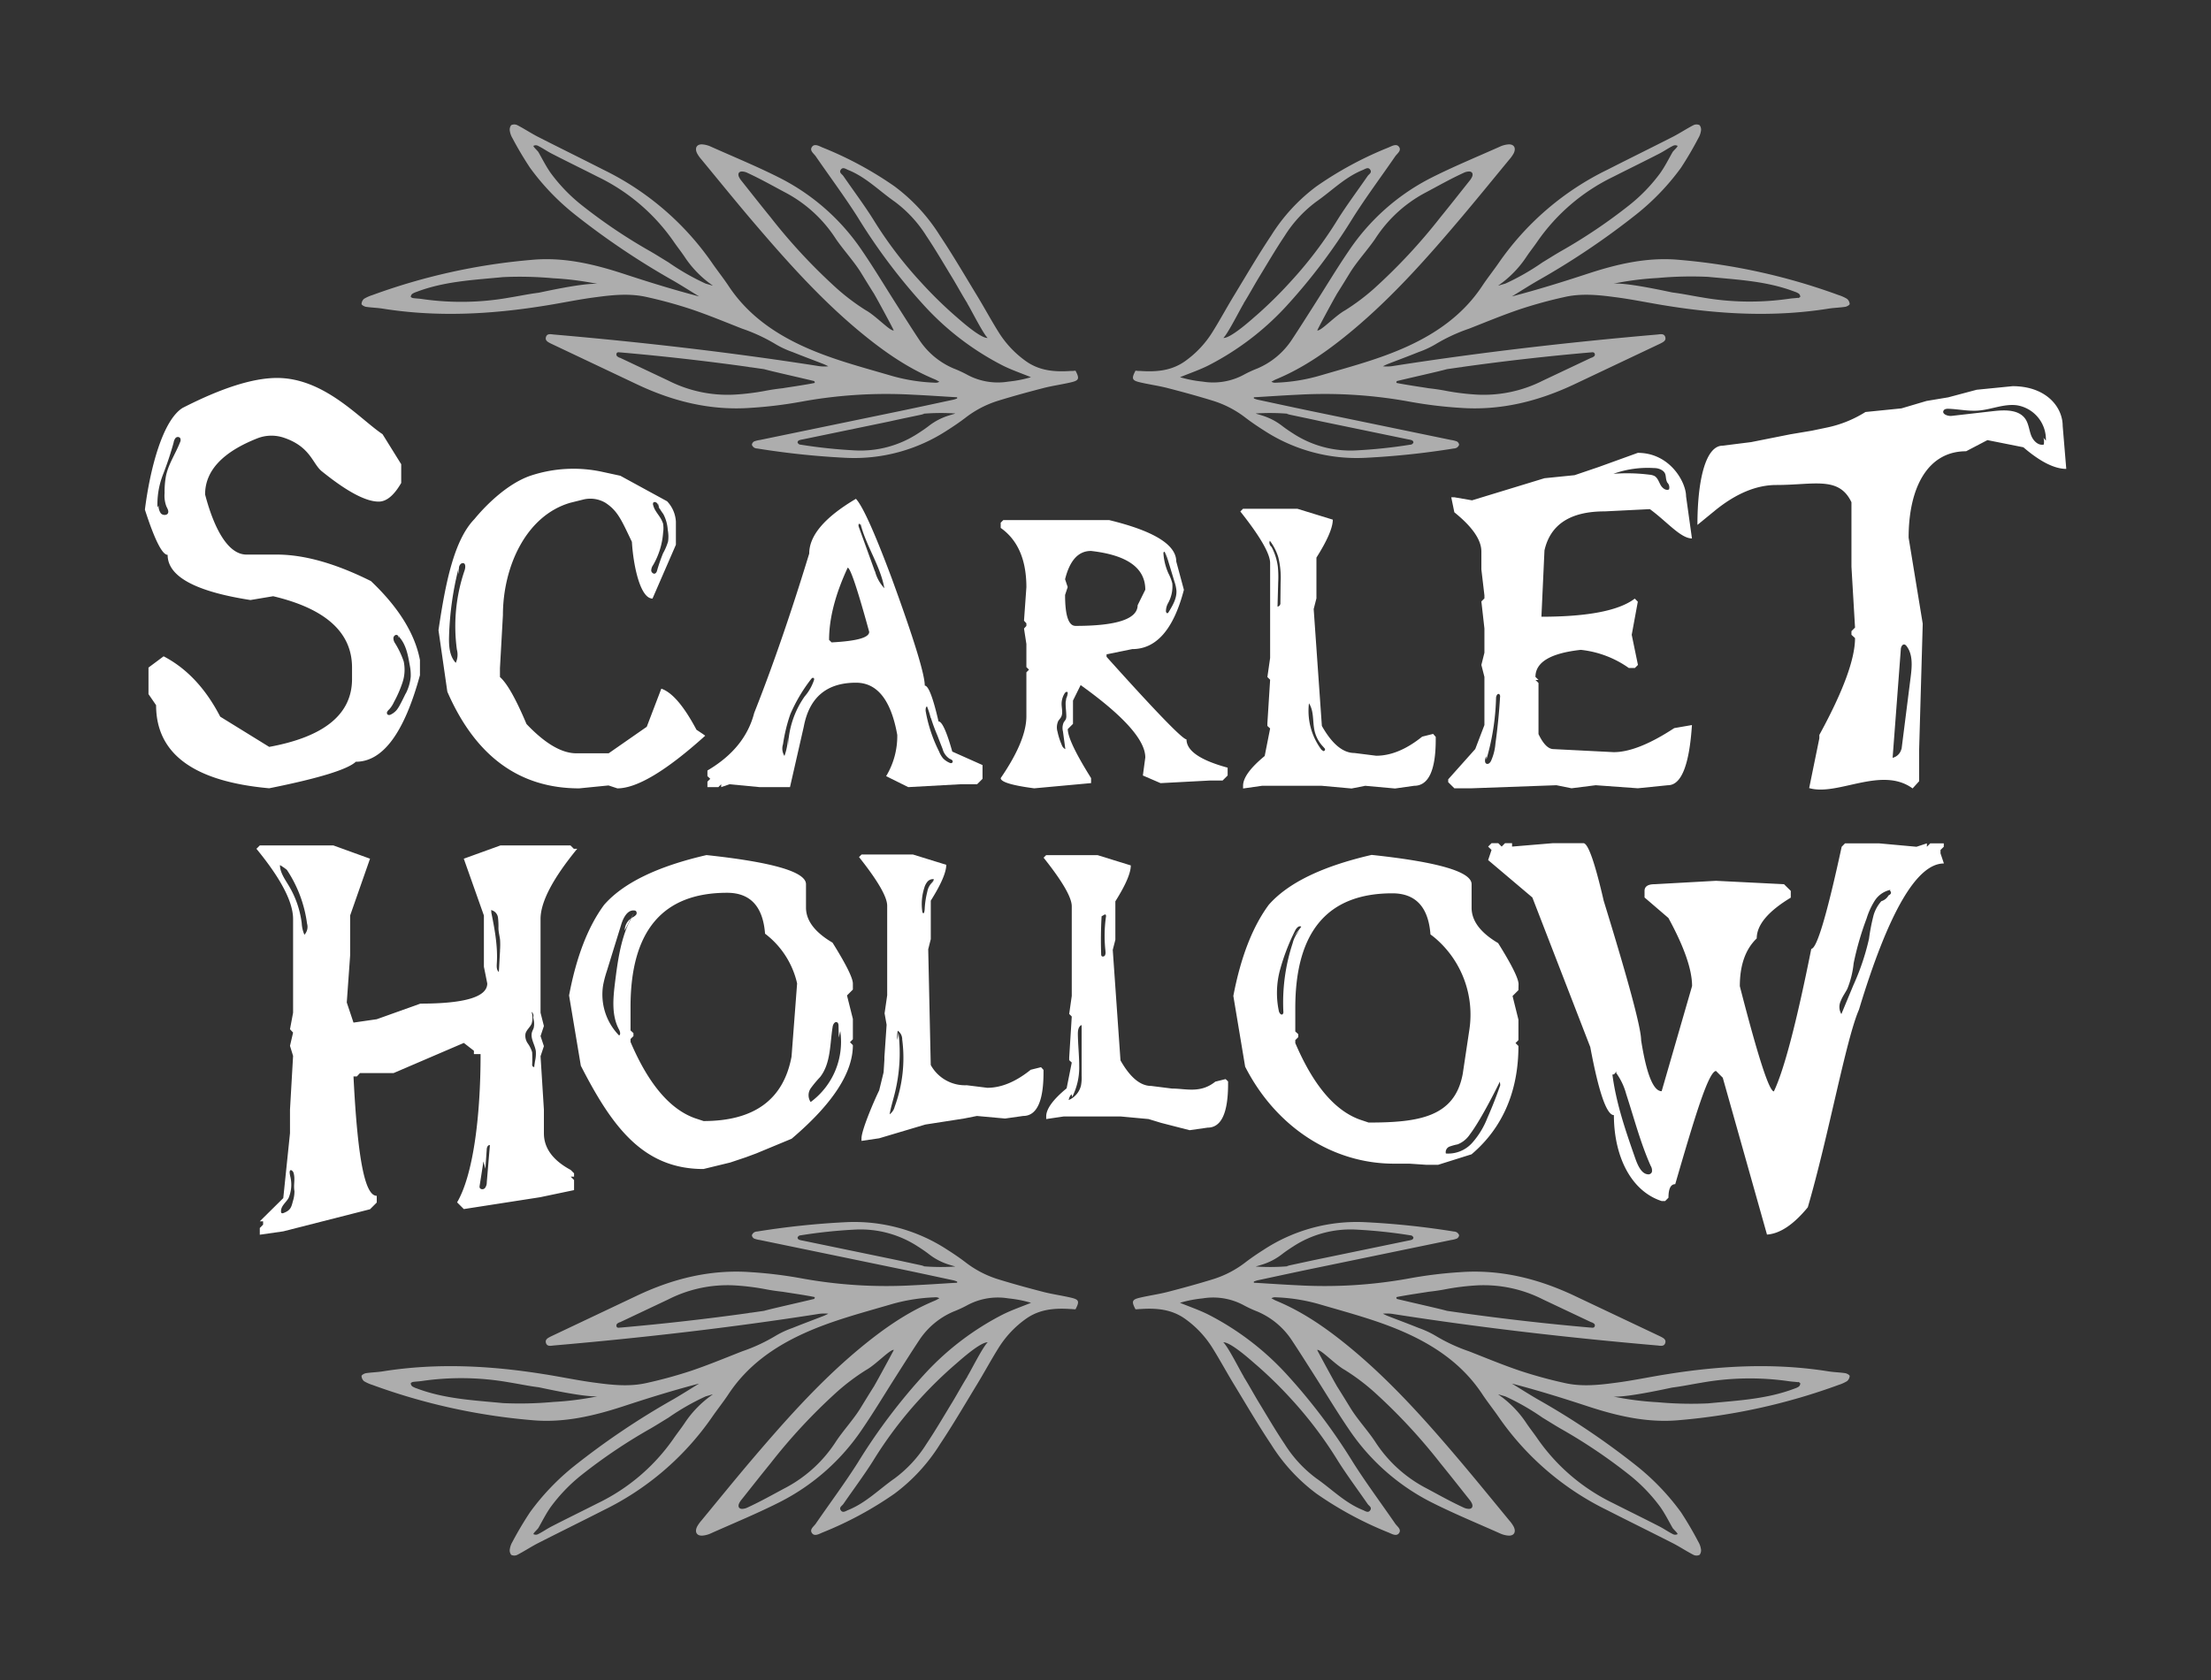 <?xml version="1.0" encoding="UTF-8"?> <svg xmlns="http://www.w3.org/2000/svg" id="Layer_1" data-name="Layer 1" viewBox="0 0 500 380"><rect x="0" y="0" width="500" height="380" fill="#333333" stroke="none"/><defs><style>.cls-1,.cls-2{fill:#fff;}.cls-2{opacity:0.6;}</style></defs><path class="cls-1" d="M83.89,131.44q-12-6-21.29-6H55.74c-4.31,0-7.43-6.22-9.36-13.6q0-8,11.76-12.67a8.73,8.73,0,0,1,6-.18c6.18,2.06,6.52,6,8.72,7.68q8.43,6.8,12.79,6.79,2.64,0,5.08-4.22V105l-4.22-6.79c-5.15-3.43-13.1-12.72-23.87-12.72q-8.12,0-21.37,6.79c-4.52,2.86-7.36,13.89-8.5,23q3.3,10.22,5.14,10.22,0,7.32,18.73,10.22l5.14-.86Q79.61,139.09,79.61,151v2.58q0,11.93-18.73,15.36L49.8,162.1Q44.86,152.54,37,148.45L33.58,151v6l1.72,2.51q0,16.49,25.58,18.79,16.75-3.36,19.59-6,9.16,0,14.5-19.58v-3.43Q93.26,140.34,83.89,131.44ZM40.73,100c-1,2.57-2.62,4.92-3.19,7.61a19.82,19.82,0,0,0-.32,3.92,6.93,6.93,0,0,0,.4,3c.24.51.61,1.08.35,1.58s-1.19.48-1.6,0a2.92,2.92,0,0,1-.51-1.77l-.25.44a18.51,18.51,0,0,1,1.25-7.44,74.28,74.28,0,0,0,2.4-7.21,2.15,2.15,0,0,1,.46-1.08.71.71,0,0,1,1,0A1,1,0,0,1,40.73,100Zm51,56.88c-.4.84-.81,1.67-1.25,2.49a8.21,8.21,0,0,1-.73,1.17,4.07,4.07,0,0,1-1.43,1.11.7.7,0,0,1-.64,0,.53.53,0,0,1-.12-.65,2,2,0,0,1,.46-.55,6.55,6.55,0,0,0,1.08-1.67,26.78,26.78,0,0,0,1.92-4.4,9.14,9.14,0,0,0,.28-4.75,19.31,19.31,0,0,0-2-4.2,2,2,0,0,1-.33-1,.8.8,0,0,1,.52-.81c.34-.09.74.25.62.57a.39.39,0,0,0,.21-.06,1,1,0,0,0-.09-.13l.24-.05a.38.38,0,0,1-.15.18c1.48,1.66,1.94,4,2.31,6.18a11.13,11.13,0,0,1,.25,2.76A10.49,10.49,0,0,1,91.75,156.9Z"></path><path class="cls-1" d="M159,166.06l-1.5-1c-2.85-5.37-5.51-8.47-7.95-9.29l-3.29,8.62-8.62,6h-7.29q-5,0-11.29-6.63-3.59-8.52-6-10.62v-2l.67-12c0-10.74,5.08-22.46,15.24-25.42l2.93-.73a6.7,6.7,0,0,1,5,.73c2.86,1.86,3.7,4.07,6,8.84.31,5.3,1.87,12.83,4.66,12.83l5.29-12.17V118a7.26,7.26,0,0,0-2-4.62l-10.57-5.77-3.92-.85a30.75,30.75,0,0,0-16.42.85c-5.47,1.89-10.46,7.12-12.65,9.8-4.6,4.73-6.55,14.4-8.13,25.13l2,13.91q9.52,21.87,29.82,21.87l6.63-.66,2,.66q6.66,0,19.87-11.91Zm-9.14-47.83c-.45-1.42-1.77-2.46-2.13-3.91a.74.74,0,0,1,0-.62c.25-.32.8-.07,1,.3a11,11,0,0,0,.41,1.14l-.06-.27a1.74,1.74,0,0,1-.24-1l.24,1a15.58,15.58,0,0,0,.93,1.41,8.89,8.89,0,0,1,1,3.6,7.85,7.85,0,0,1,.07,2.6,12.81,12.81,0,0,1-1.13,2.65,39.64,39.64,0,0,0-1.38,4,1,1,0,0,1-.38.57c-.39.22-.88-.2-.92-.64a2.24,2.24,0,0,1,.43-1.25,17,17,0,0,0,2.26-7.38A6.09,6.09,0,0,0,149.9,118.23ZM105.07,129a39,39,0,0,0-1.75,17.93,4.47,4.47,0,0,1-.25,3c-1.46-1.55-1.58-3.9-1.52-6a71,71,0,0,1,2.17-15.47l-.14,1.44a3.65,3.65,0,0,0,.21-1.52c.06-.51.46-1.1,1-1S105.27,128.39,105.07,129Z"></path><path class="cls-1" d="M215.35,170c-1.28-4.54-2.32-6.82-3.11-6.82q-1.87-8.1-3.11-8.1,0-3.84-7.46-24.25-5.82-15.57-8.11-18Q183,119.07,183,125.21q-6.23,20.37-12.45,36.07-2.06,8-10.57,13v1.28l.64.6-.64.64v1.24h2.47l.64-.65v.65l1.88-.65,6.82.65h6.86l3.12-13.69q1.88-9.93,11.8-9.93,7.23,0,9.34,11.81a17.49,17.49,0,0,1-2.52,9.33l5,2.48,11.81-.65h3.76l1.23-1.23v-3.11Zm-31.26-16.2a11,11,0,0,1-2.13,3.74A20.63,20.63,0,0,0,178.22,169l0-2.26a14.62,14.62,0,0,1-.82,4.25,3.13,3.13,0,0,1-.33-2.64,37.37,37.37,0,0,1,1.65-6.79,36.65,36.65,0,0,1,4.7-7.95c.13-.18.35-.39.54-.26S184.13,153.61,184.09,153.77Zm4-8.47-.6-.59q0-7.28,4.21-16.34.92.13,4.86,14.51C196.59,144.22,193.76,145,188.12,145.3Zm9.75-16.11q-1.8-5-3.62-10c-.1-.27-.14-.68.14-.77a3.36,3.36,0,0,1,.16.33.55.55,0,0,1,.08-.31c1.24,5,4.48,9.47,5.39,14.58A8.81,8.81,0,0,1,197.87,129.19Zm17.42,43.35a.5.5,0,0,1-.43,0,4.42,4.42,0,0,1-1.59-1.07,5.82,5.82,0,0,1-.87-1.51,32.81,32.81,0,0,1-3.05-9.21c0-.38,0-.86.31-1a19.57,19.57,0,0,1,.86,2.69l0-.17A42.26,42.26,0,0,0,212,166.4c.38,1,.77,2,1.16,3a3.83,3.83,0,0,0,1.6,2.24,2,2,0,0,1,.59.33C215.48,172.12,215.49,172.44,215.29,172.54Z"></path><path class="cls-1" d="M241,158.71v0h0Z"></path><path class="cls-1" d="M241.37,157.29a3.75,3.75,0,0,0-.35,1.4C241.14,158.22,241.25,157.76,241.37,157.29Z"></path><path class="cls-1" d="M268.32,167.24q-1.32,0-18.08-18.67V148l5.81-1.18q8.18,0,11.68-13.41L266,127q0-5.68-15.17-9.36H226.89l-.59.59v1.18q5.8,4.09,5.81,13.4l-.54,7.59.54.59v.59l-.54.59.54,3.5v5.22l.59.59-.59.6V162q0,5.53-5.81,14c0,.87,2.53,1.65,7.58,2.31l12.86-1.18V176q-5.27-8.41-5.27-11.09l1.18-1.18v-5.27l1.73-3.5Q259,165.43,259,171.33l-.55,4.08,4,1.73,11.13-.59h2.9l1.14-1.14v-1.77Q268.32,171.11,268.32,167.24Zm-5-42.42a.27.27,0,0,1,.14.2c.17.63.34,1.26.52,1.89l-.5-1.94a15.91,15.91,0,0,1,.72,2c.47,1.53.93,3.07,1.4,4.61a8.62,8.62,0,0,1,.44,2c.1,1.77-.86,3.4-1.79,4.91a.43.43,0,0,1-.2.2c-.21.07-.37-.21-.38-.43a3.79,3.79,0,0,1,.44-1.76,7.75,7.75,0,0,0,1-4.54,10.65,10.65,0,0,0-.89-2.29,13.29,13.29,0,0,1-1.12-4.52C263.09,125,263.19,124.75,263.35,124.82ZM241,158.69c-.07,1,.12,2.15.14,3.21a2,2,0,0,1-.12.81,6.5,6.5,0,0,1-.44.63,3.1,3.1,0,0,0-.2,2.11l.54,4a1.66,1.66,0,0,1-.83-1,15,15,0,0,1-.94-2.94,3.44,3.44,0,0,1,.17-2.43c.19-.31.46-.56.63-.88.47-.86.15-1.9.12-2.87a4.54,4.54,0,0,1,.7-2.51c.14-.23.47-.46.64-.25a.42.42,0,0,1,0,.41l-.09.34c.06-.11.07-.23.14-.34Zm2.22-17.12q-2.36,0-2.36-7l.59-1.78-.59-1.77q1.59-6.41,5.86-6.4Q259,126,259,133.39l-1.73,3.5Q257.23,141.57,243.24,141.57Z"></path><path class="cls-1" d="M123,256.34V251l-.76-12.09.76-2.28-.76-2.28.76-2.28-.76-3v-21.2q0-5.77,8.29-15.88h-.76l-.76-.76H113.17l-8.29,3,4.55,12.85v11.58l.76,3.79q0,4.56-15.12,4.56l-9.87,3.53-5.26.76-1.52-4.55.76-10.62v-9.05l4.5-12.85-8.29-3H58.75l-.76.76q8.29,10.09,8.29,15.88v21.2l-.7,3.73.7.76-.7,3,.7,2.28L65.58,251v5.31L64.06,271l-5.31,5.25h.75V277l-.75.76v1.52l5.31-.76,19.62-5L85.2,272v-1.52c-2.53,0-4.28-7.3-5.26-27h.76l.7-.76H89l15.89-6.82,2.28,1.77v.76h1.51c0,14.63-1.77,27.5-5.31,33.53l1.52,1.52,17.25-2.68,7.68-1.61v-2.28l-.76-.76h.76v-.76l-.76-.76Q123,261.36,123,256.34ZM66.21,271.78c-.35,1.45-.63,2-2,2.56-.19.08-.44.15-.58,0a.43.43,0,0,1-.08-.27c-.06-1.28,1.07-2,1.7-3.07a7.74,7.74,0,0,0,.43-4.75,6.89,6.89,0,0,1-.18-1c0-.21,0-.46.2-.56s.58.25.68.58c.44,1.46-.06,2.67.21,4.17A7.4,7.4,0,0,1,66.21,271.78Zm2.63-60.35a7.6,7.6,0,0,1-.61-2.64,21.72,21.72,0,0,0-2.92-8.45c-.88-1.47-2-3-2-4.67a12.26,12.26,0,0,1,1.57,1.09,28.84,28.84,0,0,1,4.56,12.16A2.61,2.61,0,0,1,68.84,211.43Zm41.24,56a2.05,2.05,0,0,1-.44,1.33c-.33.34-1,.31-1.17-.14a1.09,1.09,0,0,1,0-.44q.44-2.75.85-5.47l.44,1.66c.1-1.45.21-2.9.31-4.35,0-.47.25-1.09.72-1Zm3-52.39-.27,4.81c-.53-.43-.5-1.23-.46-1.91.26-4-.53-8-1.31-11.88l.17.38a4.31,4.31,0,0,1-.16-.59,2,2,0,0,1,1.56,1.65,16.22,16.22,0,0,1,.11,2.42c0,.91.28,1.8.37,2.7A17.77,17.77,0,0,1,113.07,215ZM121,240c-.06.37-.11.75-.17,1.12a.25.25,0,0,1,0,.16c-.16.22-.46-.11-.49-.38a28.23,28.23,0,0,0,0-2.91,7.1,7.1,0,0,0-1-2,3,3,0,0,1-.51-2.16c.21-.86,1-1.43,1.38-2.24a4.55,4.55,0,0,0,0-2.71,1,1,0,0,1,.25.24v-.21l0,.24a1.07,1.07,0,0,1,.13.89c0,.21.07.43.1.64a4.14,4.14,0,0,1,0,1.82c-.1.32-.27.6-.37.92-.44,1.41.62,2.83.85,4.3A7.87,7.87,0,0,1,121,240Z"></path><path class="cls-1" d="M141.27,210.46l.89-1.69c.16-.34.32-.67.49-1A3.4,3.4,0,0,0,141.27,210.46Z"></path><path class="cls-1" d="M192.87,222.48q0-1.89-4.6-9.26-6-3.53-6-7.92V200q0-4.18-22.5-6.59-16.65,3.83-23.15,11.25-5.47,7.41-7.93,20.5l2.66,15.9c7,13.66,14,23.36,27.73,23.36l6.05-1.47,3.52-1.18,2.37-.88,8-3.32q13.85-11.76,13.85-21.17l-.66-.66.66-.67v-4.6l-1.33-5.31,1.33-1.33ZM140,234.21a13.24,13.24,0,0,1-3.59-11.47,25.57,25.57,0,0,1,.82-3.09q1.63-5.28,3.26-10.54c.46-1.51,1.39-3.34,2.95-3.17a.72.72,0,0,1,.35.11.67.67,0,0,1,0,.93,3.06,3.06,0,0,1-.86.59l-.18.15-.56,1.05c-1.88,4.11-2.52,8.77-3.09,13.3-.45,3.66-.86,7.6.91,10.84C140.22,233.34,140.41,234,140,234.21ZM179,239q-2.72,14.57-19.89,14.57l-2-.66q-8.49-3.07-14.52-17.23v-.67l.66-.66v-.67l-.66-.61v-5.32q0-25.81,21.83-25.81,7.88,0,8.59,9.25a19.53,19.53,0,0,1,7.25,11.25Zm4.3,10.23a2.75,2.75,0,0,1,.05-3.08,26.45,26.45,0,0,1,2.1-2.52c2.46-3.12,2.21-7.48,2.85-11.4.08-.54.49-1.24,1-1,.28.15.33.53.33.85l.05,2.63.34-1.48A16.91,16.91,0,0,1,183.32,249.27Z"></path><path class="cls-1" d="M142.65,207.78l.07-.06.68-1.3C143.13,206.86,142.89,207.32,142.65,207.78Z"></path><path class="cls-1" d="M277.16,244.08l-2.33.58c-3.38,2.72-6.65,1.56-9.82,1.56l-4.67-.59q-3.68,0-6.95-5.78l-1.75-25,.59-2.28v-8.7q3.5-5.56,3.49-8.12l-7.53-2.33H236.58L236,194q6.38,8,6.37,11v20.27l-.58,4.08.58.58-.58,9.29v.58l.58.54-1.16,5.83q-4.62,3.81-4.62,6.36v.59l4-.59h12.78l6.37.59,2.82.86,6.46,1.66,4.08-.58q4.62,0,4.62-9.87v-.58Zm-32.71,1.49a4.81,4.81,0,0,1-2.77,3.25,2.32,2.32,0,0,1,.64-1.32l.16.6a14.63,14.63,0,0,0,1.57-7c0-2.41-.27-4.82-.3-7.24,0-.77.12-1.72.85-2l0,11.41A9.62,9.62,0,0,1,244.45,245.57Zm5.53-30.4a1.47,1.47,0,0,1-.1.93c-.16.27-.62.37-.79.1a.94.94,0,0,1-.07-.34c-.1-2.87-.07-5.75.1-8.61.5-.23,1-.78,1,0A30.88,30.88,0,0,0,250,215.17Z"></path><path class="cls-1" d="M235.42,241.39l-2.33.58q-5.07,4.08-9.82,4.08l-4.66-.58a8.85,8.85,0,0,1-8.13-4.58l-.57-26.18.58-2.29v-8.7c2.33-3.7,3.5-6.41,3.5-8.11l-7.54-2.33H194.84l-.58.58q6.36,8,6.37,11v20.27l-.59,4.08.46,2.59L200,239.1v.59l-.18,2.85-1,4.09c-1.49,3.07-4,9.14-4,10.84v.59l4-.59,10.44-3.11L218,253l2.92-.58,6.37.58,4.08-.58q4.62,0,4.61-9.86V242Zm-33.11,9a3,3,0,0,1-1.13,1.66c.28-1.61.78-3.18,1.17-4.77a37.9,37.9,0,0,0,.83-13.71l-.25,1.65a6.06,6.06,0,0,1,.1-2.08,2.39,2.39,0,0,1,1,2A31.94,31.94,0,0,1,202.31,250.37Zm6.81-45a3.9,3.9,0,0,1-.13,1,.33.33,0,0,1-.12.16c-.15.07-.26-.15-.29-.31a12,12,0,0,1,.44-5.41,3.78,3.78,0,0,1,.68-1.36,1.66,1.66,0,0,1,1.33-.62.17.17,0,0,1,.1,0c.06.06,0,.17,0,.23l-1.15,1.31,1.17-1.29c-.14.39-.51.64-.77,1a3.72,3.72,0,0,0-.67,1.55A20.13,20.13,0,0,0,209.12,205.42Z"></path><path class="cls-1" d="M343.41,222.62q0-1.91-4.62-9.3-6-3.54-6-8V200q0-4.22-22.6-6.63-16.76,3.86-23.28,11.3-5.49,7.45-8,20.6l2.67,16c7,13.73,19.83,21.94,33.63,21.94h3.52l3.86.26h2.62l7.57-2.38c9.28-7.87,10.6-18.19,10.6-24.5l-.66-.66.66-.67v-4.62l-1.33-5.35,1.33-1.33Zm-53.19,6.18a.73.73,0,0,1-.17.62c-.35.25-.74-.27-.84-.69a19.94,19.94,0,0,1,.26-9.37,47.65,47.65,0,0,1,3.39-8.82c.27-.57.85-1.26,1.41-.94a16.67,16.67,0,0,1-2,2.38l2-1.93a6.56,6.56,0,0,0-1.94,3.28A42.75,42.75,0,0,0,290.22,228.8Zm19.29,25.11-2-.67q-8.52-3.08-14.59-17.31v-.67l.67-.67v-.67l-.67-.61V228q0-25.94,21.94-25.94,7.92,0,8.63,9.3c.3.22.61.45.92.71a22.75,22.75,0,0,1,7.85,21l-1.47,9.81C329,252.62,321,253.91,309.51,253.91Zm29.76-8.45c-.87,2.52-1.85,5-2.93,7.45a18.6,18.6,0,0,1-3.44,5.62,7.28,7.28,0,0,1-5.93,2.38,1.35,1.35,0,0,1,.82-1.56,12.62,12.62,0,0,1,1.85-.51,5.93,5.93,0,0,0,2.76-2.25c2.77-3.65,6.78-11.93,6.78-11.93l.06-.08.18-.21h0l-.18.21-.06.08Z"></path><path class="cls-1" d="M324.09,166l-2.47.62q-5.37,4.32-10.4,4.32l-4.93-.62q-3.9,0-7.36-6.12l-1.85-26.44.62-2.42v-9.21q3.71-5.88,3.7-8.59l-8-2.46h-12.3l-.61.61q6.74,8.5,6.74,11.68v21.45l-.62,4.32.62.62-.62,9.82v.62l.62.57L286,171c-3.26,2.69-4.89,4.93-4.89,6.74v.61l4.28-.61h13.52l6.74.61,3.09-.61,6.74.61,4.31-.61q4.89,0,4.89-10.45v-.61Zm-34.49-34.2-.05,4.56a.78.78,0,0,1-.65.86l.15-5.56a24.21,24.21,0,0,0-.08-3.51,12.94,12.94,0,0,0-1.42-4.44,1.27,1.27,0,0,1-.47-.84l-.06-.12.06.11a.93.93,0,0,1,.09-.54,11.88,11.88,0,0,1,1.89,3.67A19.34,19.34,0,0,1,289.6,131.83Zm9.57,38a1,1,0,0,1-.48-.42,14.65,14.65,0,0,1-2.68-10.3c1.16,1.77.8,4.09,1.25,6.16a7.82,7.82,0,0,0,1.56,3.21l.66.74a.49.49,0,0,1,.17.33A.36.36,0,0,1,299.17,169.86Z"></path><path class="cls-1" d="M364.94,170.13l-13.62-.69c-1.18,0-2.32-1.13-3.4-3.4V154.49l-.69-.69h.69l-.69-.69q0-5,10.26-6.12a23,23,0,0,1,10.85,4.1h1.38l.69-.69L369,143.59l1.38-7.5-.69-.69q-5.37,4.09-21.11,4.1l.69-15q2-8.84,13.62-8.83l10.21-.51c3.78,2.74,6.95,6.63,9.52,6.63l-1.33-9.53c0-3.19-3.64-9.83-10.91-9.83l-8.88,3.21-5.42,1.84-6.81.69-16.38,5-4-.69h-.7l.7,3.4q6.12,4.93,6.11,8.88v4.05l.69,5.85v.69l-.69.69.69,6.12v5.48L335,150.4l.69,2.71V164l-2.07,5.42-6.12,6.86v.64l1.39,1.38h4l19.09-.69,3.41.69,5.47-.69,9.52.69,6.81-.69q4.54,0,5.43-13.61l-4,.69Q370.32,170.13,364.94,170.13Zm9.1-64.26a3.56,3.56,0,0,1,1.44.29c1.68.8.93,1.79,1.57,3l0,0a1.53,1.53,0,0,1,.39,1.54c-.71.35-1.52-.3-1.91-1s-.64-1.54-1.32-2a3.11,3.11,0,0,0-1.2-.33,40.38,40.38,0,0,0-8.15-.2A22.91,22.91,0,0,1,374,105.87Zm-35.86,62.34a11.89,11.89,0,0,1-1,3.91c-.18.34-.47.7-.86.67-.68-.07-.56-1.11-.23-1.72l.05.72a54.26,54.26,0,0,0,2.18-13.92c0-.46.34-1.11.72-.86a.68.68,0,0,1,.19.62Q338.91,162.94,338.18,168.21Z"></path><path class="cls-1" d="M466.46,96.35c0-4.33-3.78-9-11.33-9l-8.13.81-6.45,1.72-4.88.81L430,92.37l-8.14.82a26.47,26.47,0,0,1-8.64,3.5l-3.5.73-4.88.82L396,100l-6.45.81c-3.8,0-5.69,7.66-5.69,17.92l4.07-3.33q7.06-5.7,13.76-5.7c8.52,0,14.17-2.07,17,3.9v14.58l.81,13.77-.81.81v.82l.81.75q0,7.13-8.07,21.9V167l-2.3,11.26c6.46,1.88,16.33-5.06,23.39.07L434,176.7v-7.26l.81-28.36-3.19-19.46c0-11.35,4.32-19.55,13-19.55l4.82-2.52,8.13,1.62q5.69,4.89,9.7,4.89Zm-34.37,56.72L430,169.6l0-.26a2.68,2.68,0,0,1-2,2.07q.93-12.24,1.85-24.48c0-.55.34-1.29.87-1.14a.92.92,0,0,1,.41.32C432.61,148,432.39,150.68,432.09,153.07Zm30.1-52.52c-1.27.31-2.43-.89-2.88-2.11s-.56-2.6-1.29-3.68c-1.47-2.13-4.57-2.07-7.14-1.78l-9.53,1.09c-.92.1-2.3-.45-1.81-1.23.22-.36.71-.39,1.13-.38,2.24.09,4.47.58,6.7.41,2.94-.23,5.81-1.58,8.73-1.2a7.81,7.81,0,0,1,6.56,8l-.53-.64A3.78,3.78,0,0,1,462.19,100.55Z"></path><path class="cls-1" d="M439.57,191.53v-.77h-3.06l-.76.77v-.77l-2.35.77-8.46-.77h-7.7l-.76.77q-5,23.08-6.87,23.08-5,25-8.46,32.25-1.59,0-7.7-23.79,0-7.15,3.82-10.81,0-4.57,7.7-9.22v-1.53L403.44,200l-15.39-.77-13.86.77c-1.53,0-2.29.51-2.29,1.52V203l5.4,4.64q5.35,9.81,5.35,15.39l-6.88,23.79q-2.82,0-4.64-11.51,0-4.11-8.46-31.54-3-13-4.58-13.05h-6.93l-9.22.77v-.77h-1.59l-.76.77-.77-.77H337.3l-.77.77.77.76-.77,2.29,10,8.46,13.1,33.84q2.88,15.39,5.34,15.39c0,8.93,3.61,17.09,10.81,19.44h.77l.76-.76q0-3.06,1.53-3.06c4.42-15.23,7.5-25.45,9.22-25.61l1.53,1.53,10,35.48q4.41-.3,9.23-6.17c4.74-16.25,8.6-37.89,11.57-44.7q10-33.07,19.21-33.07l-.77-2.29v-.77Zm-66,73.54a.85.85,0,0,1-1,.54c-1.4-.17-2.23-2.05-2.8-3.69-2.14-6.12-4.29-12.33-5.14-18.88.73.15.93-1.27.86-.35a14.71,14.71,0,0,1,2.26,4.77c1.78,5.45,3.24,11.09,5.54,16.24A2,2,0,0,1,373.57,265.07Zm54.05-63a1.07,1.07,0,0,1-.54.46,2.79,2.79,0,0,1-1.63,1.31,8.38,8.38,0,0,0-1.73,3.08,44.75,44.75,0,0,0-1.06,5.42,53.94,53.94,0,0,1-3.54,10.51c-.9,2.17-1.81,4.35-2.71,6.53a3.16,3.16,0,0,1-.12-3c.38-1,1-1.8,1.47-2.72a21.07,21.07,0,0,0,1.43-5.8,67.21,67.21,0,0,1,2.92-10.09,16.72,16.72,0,0,1,1.82-4,5.61,5.61,0,0,1,3.54-2.49,2,2,0,0,1-.05.24A.47.47,0,0,1,427.62,202Z"></path><path class="cls-2" d="M417.68,67.59a8.89,8.89,0,0,0-1.91-.85,138.55,138.55,0,0,0-35.88-7.95c-7.18-.7-14.05.89-20.81,3.11-5.66,1.86-11.35,3.63-17.18,5.15,1.91-1.17,3.8-2.37,5.73-3.5a172.55,172.55,0,0,0,22.48-15.12,54.16,54.16,0,0,0,10-10.44,77.94,77.94,0,0,0,3.95-6.73,4.54,4.54,0,0,0,.59-1.61,1.68,1.68,0,0,0-.3-1.34,1.58,1.58,0,0,0-1.39,0c-1.52.79-3,1.76-4.48,2.54-5,2.55-10,5-15,7.55a63.86,63.86,0,0,0-24.51,21c-1.23,1.79-2.59,3.48-3.78,5.28-4.22,6.38-10.19,10.61-17,13.71-6.27,2.86-12.94,4.59-19.53,6.52a40.69,40.69,0,0,1-10.14,1.65,1.55,1.55,0,0,1-1-.22c.35-.18.69-.4,1.06-.55,6.43-2.66,12-6.66,17.3-11.08,9.17-7.67,17.05-16.59,24.73-25.68,3.61-4.28,7.14-8.62,10.7-12.94a7.57,7.57,0,0,0,1-1.41c.63-1.29,0-2.18-1.38-2a5.54,5.54,0,0,0-1.65.45c-5.34,2.39-10.77,4.61-16,7.28A49.34,49.34,0,0,0,305,56.77c-2.65,3.88-5.07,7.92-7.6,11.89-1.74,2.73-3.47,5.48-5.26,8.18a17.48,17.48,0,0,1-7.81,6.51,27,27,0,0,0-2.94,1.35A14.56,14.56,0,0,1,272,86.32a27.68,27.68,0,0,1-5.14-1c2.16-.89,4.39-1.64,6.47-2.69a62.82,62.82,0,0,0,17.27-13.07A131.47,131.47,0,0,0,306,49.19c3-4.73,6.35-9.22,9.52-13.83.44-.64,1.45-1.27.87-2.12s-1.64-.19-2.39.12a81.21,81.21,0,0,0-16.26,8.77,40.82,40.82,0,0,0-10.3,11.18c-2.93,4.39-5.59,8.95-8.33,13.46-1.66,2.72-3.17,5.53-4.85,8.22a22.92,22.92,0,0,1-6.36,6.77c-3.09,2.15-6.48,2.38-10,2.15-.31,0-.62,0-.94-.06-.06,0-.12,0-.18,0-.94,1.8-.81,2.21,1.07,2.64,2,.47,4.14.76,6.17,1.28,3.51.91,7,1.86,10.47,2.94a23.29,23.29,0,0,1,7.22,3.81c1.31,1,2.69,1.93,4.09,2.82a38.43,38.43,0,0,0,23,6.21,182,182,0,0,0,19.92-2.1,1.68,1.68,0,0,0,.73-.19c.23-.17.51-.47.51-.71a1,1,0,0,0-.52-.71,6.09,6.09,0,0,0-1.29-.32l-32-6.61c-3.93-.82-7.85-1.67-11.77-2.51-.28-.06-.55-.18-.83-.27a2.51,2.51,0,0,0,0-.27c3.33-.19,6.67-.43,10-.58a106.68,106.68,0,0,1,25.1,1.55,97.31,97.31,0,0,0,11.56,1.42c9.18.67,17.8-1.51,26.05-5.44l19-9,.17-.08c.62-.33,1.42-.65,1.15-1.51s-1.13-.61-1.82-.55c-19.91,1.73-39.76,4-59.51,7.08a8.77,8.77,0,0,1-2.52.1c.38-.18.75-.38,1.15-.53,2.31-.9,4.64-1.76,6.94-2.69a21.19,21.19,0,0,0,3.8-1.76,39.13,39.13,0,0,1,7.6-3.53c3.85-1.51,7.67-3.1,11.59-4.42a101.79,101.79,0,0,1,9.93-2.72c3.77-.88,7.61-.51,11.39,0,4,.5,8,1.37,12.06,2,12.07,1.92,24.17,2.55,36.31.61,1.26-.2,2.54-.22,3.79-.41.38-.06,1-.42,1-.64A1.67,1.67,0,0,0,417.68,67.59Zm-115.43-1c1.09-1.71,2.14-3.44,3.2-5.16C307,59,309.36,56.4,311,54a30.47,30.47,0,0,1,11.17-10.33c3.17-1.68,5.59-3.08,8.85-4.59a2.93,2.93,0,0,1,1-.28c.86-.1,1.23.47.84,1.28a4.37,4.37,0,0,1-.59.88c-2.17,2.73-4.32,5.47-6.52,8.17a127.92,127.92,0,0,1-15.08,16.2,49.16,49.16,0,0,1-6.5,4.87c-2.21,1.21-5.45,4.73-6.27,4.54C297.82,74.68,301.79,67.35,302.25,66.62Zm-21,2c1.18-1.88,2.24-3.85,3.39-5.75,1.92-3.15,3.78-6.35,5.83-9.41a28.57,28.57,0,0,1,7.2-7.82c3.55-2.48,6.49-5.54,10.51-7.16.53-.21,1.21-.76,1.68-.07s-.3,1-.61,1.48c-2.22,3.22-4.57,6.36-6.66,9.66a91.72,91.72,0,0,1-10.78,14.24A94.89,94.89,0,0,1,284,71.44c-.06,0-5.52,5.1-7.34,5C277.72,75.4,280.46,69.91,281.25,68.65Zm2.94,24.92a49.58,49.58,0,0,1,6.9.06v.05a5,5,0,0,0,.51.16c2.42.52,4.83,1,7.25,1.55l19.68,4.07a3.52,3.52,0,0,1,.79.2.6.6,0,0,1,.32.43c0,.15-.17.33-.31.44a1,1,0,0,1-.45.12,114.4,114.4,0,0,1-12.27,1.29,23.72,23.72,0,0,1-14.17-3.82c-.86-.55-1.71-1.12-2.51-1.74A14.18,14.18,0,0,0,285.47,94c-.5-.16-1-.3-1.51-.45Zm31.68-7.31c2.54-.63,9.75-2.24,11.35-2.7l2.92-.42a3.59,3.59,0,0,0,.68-.1q14.32-2,28.77-3.26c.39,0,.89-.19,1.05.31s-.31.68-.67.88l-.1,0-11,5.2a29.55,29.55,0,0,1-15.06,3.14,55.63,55.63,0,0,1-6.68-.82c-1.37-.27-2.75-.47-4.13-.62-.2-.06-5-.74-7.15-1.19A.24.24,0,0,1,315.87,86.26Zm23-21.65a24,24,0,0,0,6.24-6.35c.83-1.26,1.78-2.43,2.63-3.68A44.26,44.26,0,0,1,364.79,40c3.47-1.76,7-3.48,10.44-5.25,1.06-.54,2-1.22,3.11-1.77a1.1,1.1,0,0,1,1,0c.2.15-.93,1.11-1.12,1.46-.89,1.57-1.71,3.21-2.75,4.68a37.81,37.81,0,0,1-7,7.27,121.14,121.14,0,0,1-15.64,10.52c-1.34.78-2.66,1.62-4,2.43a54.08,54.08,0,0,1-8.41,4.81C339.91,64.29,339.38,64.45,338.86,64.61Zm67.74,2.81c-.68.1-1.38.11-2.06.22a62,62,0,0,1-19.75-.33c-2.19-.35-4.36-.82-6.56-1.09-.44-.06-10.1-2.27-13.36-2a68.09,68.09,0,0,1,10-1.28,83.15,83.15,0,0,1,11.38-.26c6.68.65,13.22.94,19.52,3.33a4.22,4.22,0,0,1,1,.46,1,1,0,0,1,.34.65C407.15,67.19,406.81,67.39,406.6,67.42Z"></path><path class="cls-2" d="M82.32,67.59a8.89,8.89,0,0,1,1.91-.85,138.55,138.55,0,0,1,35.88-7.95c7.18-.7,14,.89,20.81,3.11,5.66,1.86,11.35,3.63,17.18,5.15-1.91-1.17-3.8-2.37-5.73-3.5a172.55,172.55,0,0,1-22.48-15.12,54.16,54.16,0,0,1-10-10.44,77.94,77.94,0,0,1-4-6.73,4.54,4.54,0,0,1-.59-1.61,1.68,1.68,0,0,1,.3-1.34,1.58,1.58,0,0,1,1.39,0c1.52.79,3,1.76,4.48,2.54,5,2.55,10,5,15,7.55a63.86,63.86,0,0,1,24.51,21c1.23,1.79,2.59,3.48,3.78,5.28,4.22,6.38,10.19,10.61,17,13.71,6.27,2.86,12.94,4.59,19.53,6.52a40.69,40.69,0,0,0,10.14,1.65,1.55,1.55,0,0,0,1-.22c-.35-.18-.69-.4-1.06-.55-6.43-2.66-12-6.66-17.3-11.08-9.17-7.67-17-16.59-24.73-25.68-3.61-4.28-7.14-8.62-10.7-12.94a7.57,7.57,0,0,1-1-1.41c-.63-1.29,0-2.18,1.38-2a5.54,5.54,0,0,1,1.65.45c5.34,2.39,10.77,4.61,16,7.28A49.34,49.34,0,0,1,195,56.77c2.65,3.88,5.07,7.92,7.6,11.89,1.74,2.73,3.47,5.48,5.26,8.18a17.48,17.48,0,0,0,7.81,6.51,27,27,0,0,1,2.94,1.35A14.56,14.56,0,0,0,228,86.32a27.68,27.68,0,0,0,5.14-1c-2.16-.89-4.39-1.64-6.47-2.69a62.82,62.82,0,0,1-17.27-13.07A131.47,131.47,0,0,1,194,49.19c-3-4.73-6.35-9.22-9.52-13.83-.44-.64-1.45-1.27-.87-2.12s1.64-.19,2.39.12a81.21,81.21,0,0,1,16.26,8.77,40.82,40.82,0,0,1,10.3,11.18c2.93,4.39,5.59,8.95,8.33,13.46,1.66,2.72,3.17,5.53,4.85,8.22a22.92,22.92,0,0,0,6.36,6.77c3.09,2.15,6.48,2.38,10,2.15.31,0,.62,0,.94-.06.06,0,.12,0,.18,0,.94,1.8.81,2.21-1.07,2.64-2,.47-4.14.76-6.17,1.28-3.51.91-7,1.86-10.47,2.94a23.29,23.29,0,0,0-7.22,3.81c-1.31,1-2.69,1.93-4.09,2.82a38.43,38.43,0,0,1-23,6.21,182,182,0,0,1-19.92-2.1,1.68,1.68,0,0,1-.73-.19c-.23-.17-.51-.47-.51-.71a1,1,0,0,1,.52-.71,6.09,6.09,0,0,1,1.29-.32l32-6.61c3.93-.82,7.85-1.67,11.77-2.51.28-.06.55-.18.83-.27a2.51,2.51,0,0,1,0-.27c-3.33-.19-6.67-.43-10-.58a106.68,106.68,0,0,0-25.1,1.55,97.31,97.31,0,0,1-11.56,1.42c-9.18.67-17.8-1.51-26-5.44l-19-9-.17-.08c-.62-.33-1.42-.65-1.15-1.51s1.13-.61,1.82-.55c19.91,1.73,39.76,4,59.51,7.08a8.77,8.77,0,0,0,2.52.1c-.38-.18-.75-.38-1.15-.53-2.31-.9-4.64-1.76-6.94-2.69a21.19,21.19,0,0,1-3.8-1.76,39.13,39.13,0,0,0-7.6-3.53c-3.85-1.51-7.67-3.1-11.59-4.42a101.79,101.79,0,0,0-9.93-2.72c-3.77-.88-7.61-.51-11.39,0-4,.5-8,1.37-12.06,2-12.07,1.92-24.17,2.55-36.31.61-1.26-.2-2.54-.22-3.79-.41-.38-.06-1-.42-1-.64A1.67,1.67,0,0,1,82.32,67.59Zm115.43-1c-1.09-1.71-2.14-3.44-3.2-5.16C193,59,190.64,56.4,189,54a30.47,30.47,0,0,0-11.17-10.33c-3.17-1.68-5.59-3.08-8.85-4.59a2.93,2.93,0,0,0-1-.28c-.86-.1-1.23.47-.84,1.28a4.37,4.37,0,0,0,.59.88c2.17,2.73,4.32,5.47,6.52,8.17a127.92,127.92,0,0,0,15.08,16.2,49.16,49.16,0,0,0,6.5,4.87c2.21,1.21,5.45,4.73,6.27,4.54C202.18,74.68,198.21,67.35,197.75,66.62Zm21,2c-1.18-1.88-2.24-3.85-3.39-5.75-1.92-3.15-3.78-6.35-5.83-9.41a28.57,28.57,0,0,0-7.2-7.82c-3.55-2.48-6.49-5.54-10.51-7.16-.53-.21-1.21-.76-1.68-.07s.3,1,.61,1.48c2.22,3.22,4.57,6.36,6.66,9.66a91.72,91.72,0,0,0,10.78,14.24A94.89,94.89,0,0,0,216,71.44c.06,0,5.52,5.1,7.34,5C222.28,75.4,219.54,69.91,218.75,68.65Zm-2.94,24.92a49.58,49.58,0,0,0-6.9.06v.05a5,5,0,0,1-.51.16c-2.42.52-4.83,1-7.25,1.55l-19.68,4.07a3.52,3.52,0,0,0-.79.2.6.6,0,0,0-.32.43c0,.15.17.33.31.44a1,1,0,0,0,.45.12,114.4,114.4,0,0,0,12.27,1.29,23.72,23.72,0,0,0,14.17-3.82c.86-.55,1.71-1.12,2.51-1.74A14.18,14.18,0,0,1,214.53,94c.5-.16,1-.3,1.51-.45Zm-31.68-7.31c-2.54-.63-9.75-2.24-11.35-2.7l-2.92-.42a3.59,3.59,0,0,1-.68-.1q-14.33-2-28.77-3.26c-.39,0-.89-.19-1,.31s.31.68.67.88l.1,0,11,5.2a29.55,29.55,0,0,0,15.06,3.14,55.63,55.63,0,0,0,6.68-.82c1.37-.27,2.75-.47,4.13-.62.2-.06,5.05-.74,7.15-1.19A.24.24,0,0,0,184.13,86.26Zm-23-21.65a24,24,0,0,1-6.24-6.35c-.83-1.26-1.78-2.43-2.63-3.68A44.26,44.26,0,0,0,135.21,40c-3.47-1.76-7-3.48-10.44-5.25-1.06-.54-2-1.22-3.11-1.77a1.1,1.1,0,0,0-1,0c-.2.15.93,1.11,1.12,1.46.89,1.57,1.71,3.21,2.75,4.68a37.81,37.81,0,0,0,7,7.27,121.14,121.14,0,0,0,15.64,10.52c1.34.78,2.66,1.62,4,2.43a54.08,54.08,0,0,0,8.41,4.81C160.09,64.29,160.62,64.45,161.14,64.61ZM93.4,67.42c.68.1,1.38.11,2.06.22a62,62,0,0,0,19.75-.33c2.19-.35,4.36-.82,6.56-1.09.44-.06,10.1-2.27,13.36-2a68.09,68.09,0,0,0-10-1.28,83.15,83.15,0,0,0-11.38-.26c-6.68.65-13.22.94-19.52,3.33a4.22,4.22,0,0,0-1,.46,1,1,0,0,0-.34.65C92.85,67.19,93.19,67.39,93.4,67.42Z"></path><path class="cls-2" d="M417.68,312.41a8.89,8.89,0,0,1-1.91.85,138.55,138.55,0,0,1-35.88,7.95c-7.18.7-14.05-.89-20.81-3.11-5.66-1.86-11.35-3.63-17.18-5.15,1.91,1.17,3.8,2.37,5.73,3.5a172.55,172.55,0,0,1,22.48,15.12,54.16,54.16,0,0,1,10,10.44,77.94,77.94,0,0,1,3.95,6.73,4.54,4.54,0,0,1,.59,1.61,1.68,1.68,0,0,1-.3,1.34,1.58,1.58,0,0,1-1.39,0c-1.52-.79-3-1.76-4.48-2.54-5-2.55-10-5-15-7.55a63.86,63.86,0,0,1-24.51-21c-1.23-1.79-2.59-3.48-3.78-5.28-4.22-6.38-10.19-10.61-17-13.71-6.27-2.86-12.94-4.59-19.53-6.52a40.69,40.69,0,0,0-10.14-1.65,1.55,1.55,0,0,0-1,.22c.35.18.69.4,1.06.55,6.43,2.66,12,6.66,17.3,11.08,9.17,7.67,17.05,16.59,24.73,25.68,3.61,4.28,7.14,8.62,10.7,12.94a7.57,7.57,0,0,1,1,1.41c.63,1.29,0,2.18-1.38,2a5.54,5.54,0,0,1-1.65-.45c-5.34-2.39-10.77-4.61-16-7.28A49.34,49.34,0,0,1,305,323.23c-2.65-3.88-5.07-7.92-7.6-11.89-1.74-2.73-3.47-5.48-5.26-8.18a17.48,17.48,0,0,0-7.81-6.51,27,27,0,0,1-2.94-1.35,14.56,14.56,0,0,0-9.41-1.62,27.68,27.68,0,0,0-5.14,1c2.16.89,4.39,1.64,6.47,2.69a62.82,62.82,0,0,1,17.27,13.07A131.47,131.47,0,0,1,306,330.81c3,4.73,6.35,9.22,9.52,13.83.44.64,1.45,1.27.87,2.12s-1.64.19-2.39-.12a81.21,81.21,0,0,1-16.26-8.77,40.82,40.82,0,0,1-10.3-11.18c-2.93-4.39-5.59-8.95-8.33-13.46-1.66-2.72-3.17-5.53-4.85-8.22a22.92,22.92,0,0,0-6.36-6.77c-3.09-2.15-6.48-2.38-10-2.15-.31,0-.62.05-.94.06-.06,0-.12,0-.18,0-.94-1.8-.81-2.21,1.07-2.64,2-.47,4.14-.76,6.17-1.28,3.51-.91,7-1.86,10.47-2.94a23.29,23.29,0,0,0,7.22-3.81c1.31-1,2.69-1.93,4.09-2.82a38.43,38.43,0,0,1,23-6.21,182,182,0,0,1,19.92,2.1,1.68,1.68,0,0,1,.73.19c.23.17.51.47.51.71a1,1,0,0,1-.52.71,6.09,6.09,0,0,1-1.29.32l-32,6.61c-3.93.82-7.85,1.67-11.77,2.51-.28.06-.55.18-.83.27a2.51,2.51,0,0,1,0,.27c3.33.19,6.67.43,10,.58a106.68,106.68,0,0,0,25.1-1.55,97.31,97.31,0,0,1,11.56-1.42c9.18-.67,17.8,1.51,26.05,5.44l19,9,.17.08c.62.33,1.42.65,1.15,1.51s-1.13.61-1.82.55c-19.91-1.73-39.76-4-59.51-7.08a8.77,8.77,0,0,0-2.52-.1c.38.18.75.38,1.15.53,2.31.9,4.64,1.76,6.94,2.69a21.19,21.19,0,0,1,3.8,1.76,39.13,39.13,0,0,0,7.6,3.53c3.85,1.51,7.67,3.1,11.59,4.42a101.79,101.79,0,0,0,9.93,2.72c3.77.88,7.61.51,11.39,0,4-.5,8-1.37,12.06-2,12.07-1.92,24.17-2.55,36.31-.61,1.26.2,2.54.22,3.79.41.38.06,1,.42,1,.64A1.67,1.67,0,0,1,417.68,312.41Zm-115.43,1c1.09,1.71,2.14,3.44,3.2,5.16,1.55,2.51,3.91,5.06,5.52,7.51a30.47,30.47,0,0,0,11.17,10.33c3.17,1.68,5.59,3.08,8.85,4.59a2.93,2.93,0,0,0,1,.28c.86.1,1.23-.47.84-1.28a4.37,4.37,0,0,0-.59-.88c-2.17-2.73-4.32-5.47-6.52-8.17a127.92,127.92,0,0,0-15.08-16.2,49.16,49.16,0,0,0-6.5-4.87c-2.21-1.21-5.45-4.73-6.27-4.54C297.82,305.32,301.79,312.65,302.25,313.38Zm-21-2c1.18,1.88,2.24,3.85,3.39,5.75,1.92,3.15,3.78,6.35,5.83,9.41a28.57,28.57,0,0,0,7.2,7.82c3.55,2.48,6.49,5.54,10.51,7.16.53.21,1.21.76,1.68.07s-.3-1-.61-1.48c-2.22-3.22-4.57-6.36-6.66-9.66a91.72,91.72,0,0,0-10.78-14.24,94.89,94.89,0,0,0-7.83-7.62c-.06,0-5.52-5.1-7.34-5C277.72,304.6,280.46,310.09,281.25,311.35Zm2.94-24.92a49.58,49.58,0,0,0,6.9-.06v-.05a5,5,0,0,1,.51-.16c2.42-.52,4.83-1.05,7.25-1.55l19.68-4.07a3.52,3.52,0,0,0,.79-.2.6.6,0,0,0,.32-.43c0-.15-.17-.33-.31-.44a1,1,0,0,0-.45-.12,114.4,114.4,0,0,0-12.27-1.29,23.72,23.72,0,0,0-14.17,3.82c-.86.55-1.71,1.12-2.51,1.74a14.18,14.18,0,0,1-4.45,2.34c-.5.16-1,.3-1.51.45Zm31.68,7.31c2.54.63,9.75,2.24,11.35,2.7l2.92.42a3.59,3.59,0,0,1,.68.1q14.32,2,28.77,3.26c.39,0,.89.19,1.05-.31s-.31-.68-.67-.88l-.1,0-11-5.2a29.55,29.55,0,0,0-15.06-3.14,55.63,55.63,0,0,0-6.68.82c-1.37.27-2.75.47-4.13.62-.2.06-5,.74-7.15,1.19A.24.24,0,0,0,315.87,293.74Zm23,21.65a24,24,0,0,1,6.24,6.35c.83,1.26,1.78,2.43,2.63,3.68A44.26,44.26,0,0,0,364.79,340c3.47,1.76,7,3.48,10.44,5.25,1.06.54,2,1.22,3.11,1.77a1.1,1.1,0,0,0,1,0c.2-.15-.93-1.11-1.12-1.46-.89-1.57-1.71-3.21-2.75-4.68a37.81,37.81,0,0,0-7-7.27,121.14,121.14,0,0,0-15.64-10.52c-1.34-.78-2.66-1.62-4-2.43a54.08,54.08,0,0,0-8.41-4.81C339.91,315.71,339.38,315.55,338.86,315.39Zm67.74-2.81c-.68-.1-1.38-.11-2.06-.22a62,62,0,0,0-19.75.33c-2.19.35-4.36.82-6.56,1.09-.44.06-10.1,2.27-13.36,2.05a68.09,68.09,0,0,0,10,1.28,83.15,83.15,0,0,0,11.38.26c6.68-.65,13.22-.94,19.52-3.33a4.22,4.22,0,0,0,1-.46,1,1,0,0,0,.34-.65C407.15,312.81,406.81,312.61,406.6,312.58Z"></path><path class="cls-2" d="M82.32,312.41a8.89,8.89,0,0,0,1.91.85,138.55,138.55,0,0,0,35.88,7.95c7.18.7,14-.89,20.81-3.11,5.66-1.86,11.35-3.63,17.18-5.15-1.91,1.17-3.8,2.37-5.73,3.5a172.55,172.55,0,0,0-22.48,15.12,54.16,54.16,0,0,0-10,10.44,77.94,77.94,0,0,0-4,6.73,4.54,4.54,0,0,0-.59,1.61,1.68,1.68,0,0,0,.3,1.34,1.58,1.58,0,0,0,1.39,0c1.52-.79,3-1.76,4.48-2.54,5-2.55,10-5,15-7.55a63.86,63.86,0,0,0,24.51-21c1.23-1.79,2.59-3.48,3.78-5.28,4.22-6.38,10.19-10.61,17-13.71,6.27-2.86,12.94-4.59,19.53-6.52a40.69,40.69,0,0,1,10.14-1.65,1.55,1.55,0,0,1,1,.22c-.35.18-.69.4-1.06.55-6.43,2.66-12,6.66-17.3,11.08-9.17,7.67-17,16.59-24.73,25.68-3.61,4.28-7.14,8.62-10.7,12.94a7.57,7.57,0,0,0-1,1.41c-.63,1.29,0,2.18,1.38,2a5.54,5.54,0,0,0,1.65-.45c5.34-2.39,10.77-4.61,16-7.28A49.34,49.34,0,0,0,195,323.23c2.65-3.88,5.07-7.92,7.6-11.89,1.74-2.73,3.47-5.48,5.26-8.18a17.48,17.48,0,0,1,7.81-6.51,27,27,0,0,0,2.94-1.35,14.56,14.56,0,0,1,9.41-1.62,27.68,27.68,0,0,1,5.14,1c-2.16.89-4.39,1.64-6.47,2.69a62.82,62.82,0,0,0-17.27,13.07A131.47,131.47,0,0,0,194,330.81c-3,4.73-6.35,9.22-9.52,13.83-.44.64-1.45,1.27-.87,2.12s1.64.19,2.39-.12a81.21,81.21,0,0,0,16.26-8.77,40.82,40.82,0,0,0,10.3-11.18c2.93-4.39,5.59-8.95,8.33-13.46,1.66-2.72,3.17-5.53,4.85-8.22a22.92,22.92,0,0,1,6.36-6.77c3.09-2.15,6.48-2.38,10-2.15.31,0,.62.05.94.06.06,0,.12,0,.18,0,.94-1.8.81-2.21-1.07-2.64-2-.47-4.14-.76-6.17-1.28-3.51-.91-7-1.86-10.47-2.94a23.29,23.29,0,0,1-7.22-3.81c-1.31-1-2.69-1.93-4.09-2.82a38.43,38.43,0,0,0-23-6.21,182,182,0,0,0-19.92,2.1,1.68,1.68,0,0,0-.73.19c-.23.17-.51.47-.51.71a1,1,0,0,0,.52.71,6.09,6.09,0,0,0,1.29.32l32,6.61c3.93.82,7.85,1.67,11.77,2.51.28.06.55.18.83.27a2.51,2.51,0,0,0,0,.27c-3.33.19-6.67.43-10,.58a106.68,106.68,0,0,1-25.1-1.55,97.31,97.31,0,0,0-11.56-1.42c-9.18-.67-17.8,1.51-26,5.44l-19,9-.17.08c-.62.33-1.42.65-1.15,1.51s1.13.61,1.82.55c19.91-1.73,39.76-4,59.51-7.08a8.77,8.77,0,0,1,2.52-.1c-.38.18-.75.38-1.15.53-2.31.9-4.64,1.76-6.94,2.69a21.19,21.19,0,0,0-3.8,1.76,39.13,39.13,0,0,1-7.6,3.53c-3.85,1.51-7.67,3.1-11.59,4.42a101.79,101.79,0,0,1-9.93,2.72c-3.77.88-7.61.51-11.39,0-4-.5-8-1.37-12.06-2-12.07-1.92-24.17-2.55-36.31-.61-1.26.2-2.54.22-3.79.41-.38.06-1,.42-1,.64A1.67,1.67,0,0,0,82.32,312.41Zm115.43,1c-1.09,1.71-2.14,3.44-3.2,5.16-1.55,2.51-3.91,5.06-5.52,7.51a30.47,30.47,0,0,1-11.17,10.33c-3.17,1.68-5.59,3.08-8.85,4.59a2.93,2.93,0,0,1-1,.28c-.86.1-1.23-.47-.84-1.28a4.37,4.37,0,0,1,.59-.88c2.17-2.73,4.32-5.47,6.52-8.17a127.92,127.92,0,0,1,15.08-16.2,49.16,49.16,0,0,1,6.5-4.87c2.21-1.21,5.45-4.73,6.27-4.54C202.18,305.32,198.21,312.65,197.75,313.38Zm21-2c-1.18,1.88-2.24,3.85-3.39,5.75-1.92,3.15-3.78,6.35-5.83,9.41a28.57,28.57,0,0,1-7.2,7.82c-3.55,2.48-6.49,5.54-10.51,7.16-.53.21-1.21.76-1.68.07s.3-1,.61-1.48c2.22-3.22,4.57-6.36,6.66-9.66a91.72,91.72,0,0,1,10.78-14.24,94.89,94.89,0,0,1,7.83-7.62c.06,0,5.52-5.1,7.34-5C222.28,304.6,219.54,310.09,218.75,311.35Zm-2.94-24.92a49.58,49.58,0,0,1-6.9-.06v-.05a5,5,0,0,0-.51-.16c-2.42-.52-4.83-1.05-7.25-1.55l-19.68-4.07a3.52,3.52,0,0,1-.79-.2.6.6,0,0,1-.32-.43c0-.15.17-.33.31-.44a1,1,0,0,1,.45-.12,114.4,114.4,0,0,1,12.27-1.29,23.72,23.72,0,0,1,14.17,3.82c.86.55,1.71,1.12,2.51,1.74a14.18,14.18,0,0,0,4.45,2.34c.5.16,1,.3,1.51.45Zm-31.68,7.31c-2.54.63-9.75,2.24-11.35,2.7l-2.92.42a3.59,3.59,0,0,0-.68.1q-14.33,2-28.77,3.26c-.39,0-.89.19-1-.31s.31-.68.67-.88l.1,0,11-5.2a29.55,29.55,0,0,1,15.06-3.14,55.63,55.63,0,0,1,6.68.82c1.37.27,2.75.47,4.13.62.2.06,5.05.74,7.15,1.19A.24.24,0,0,1,184.13,293.74Zm-23,21.65a24,24,0,0,0-6.24,6.35c-.83,1.26-1.78,2.43-2.63,3.68A44.26,44.26,0,0,1,135.21,340c-3.47,1.76-7,3.48-10.44,5.25-1.06.54-2,1.22-3.11,1.77a1.1,1.1,0,0,1-1,0c-.2-.15.93-1.11,1.12-1.46.89-1.57,1.71-3.21,2.75-4.68a37.81,37.81,0,0,1,7-7.27,121.14,121.14,0,0,1,15.64-10.52c1.34-.78,2.66-1.62,4-2.43a54.08,54.08,0,0,1,8.41-4.81C160.09,315.71,160.62,315.55,161.14,315.39ZM93.4,312.58c.68-.1,1.38-.11,2.06-.22a62,62,0,0,1,19.75.33c2.19.35,4.36.82,6.56,1.09.44.06,10.1,2.27,13.36,2.05a68.09,68.09,0,0,1-10,1.28,83.15,83.15,0,0,1-11.38.26c-6.68-.65-13.22-.94-19.52-3.33a4.22,4.22,0,0,1-1-.46,1,1,0,0,1-.34-.65C92.85,312.81,93.19,312.61,93.4,312.58Z"></path></svg> 
